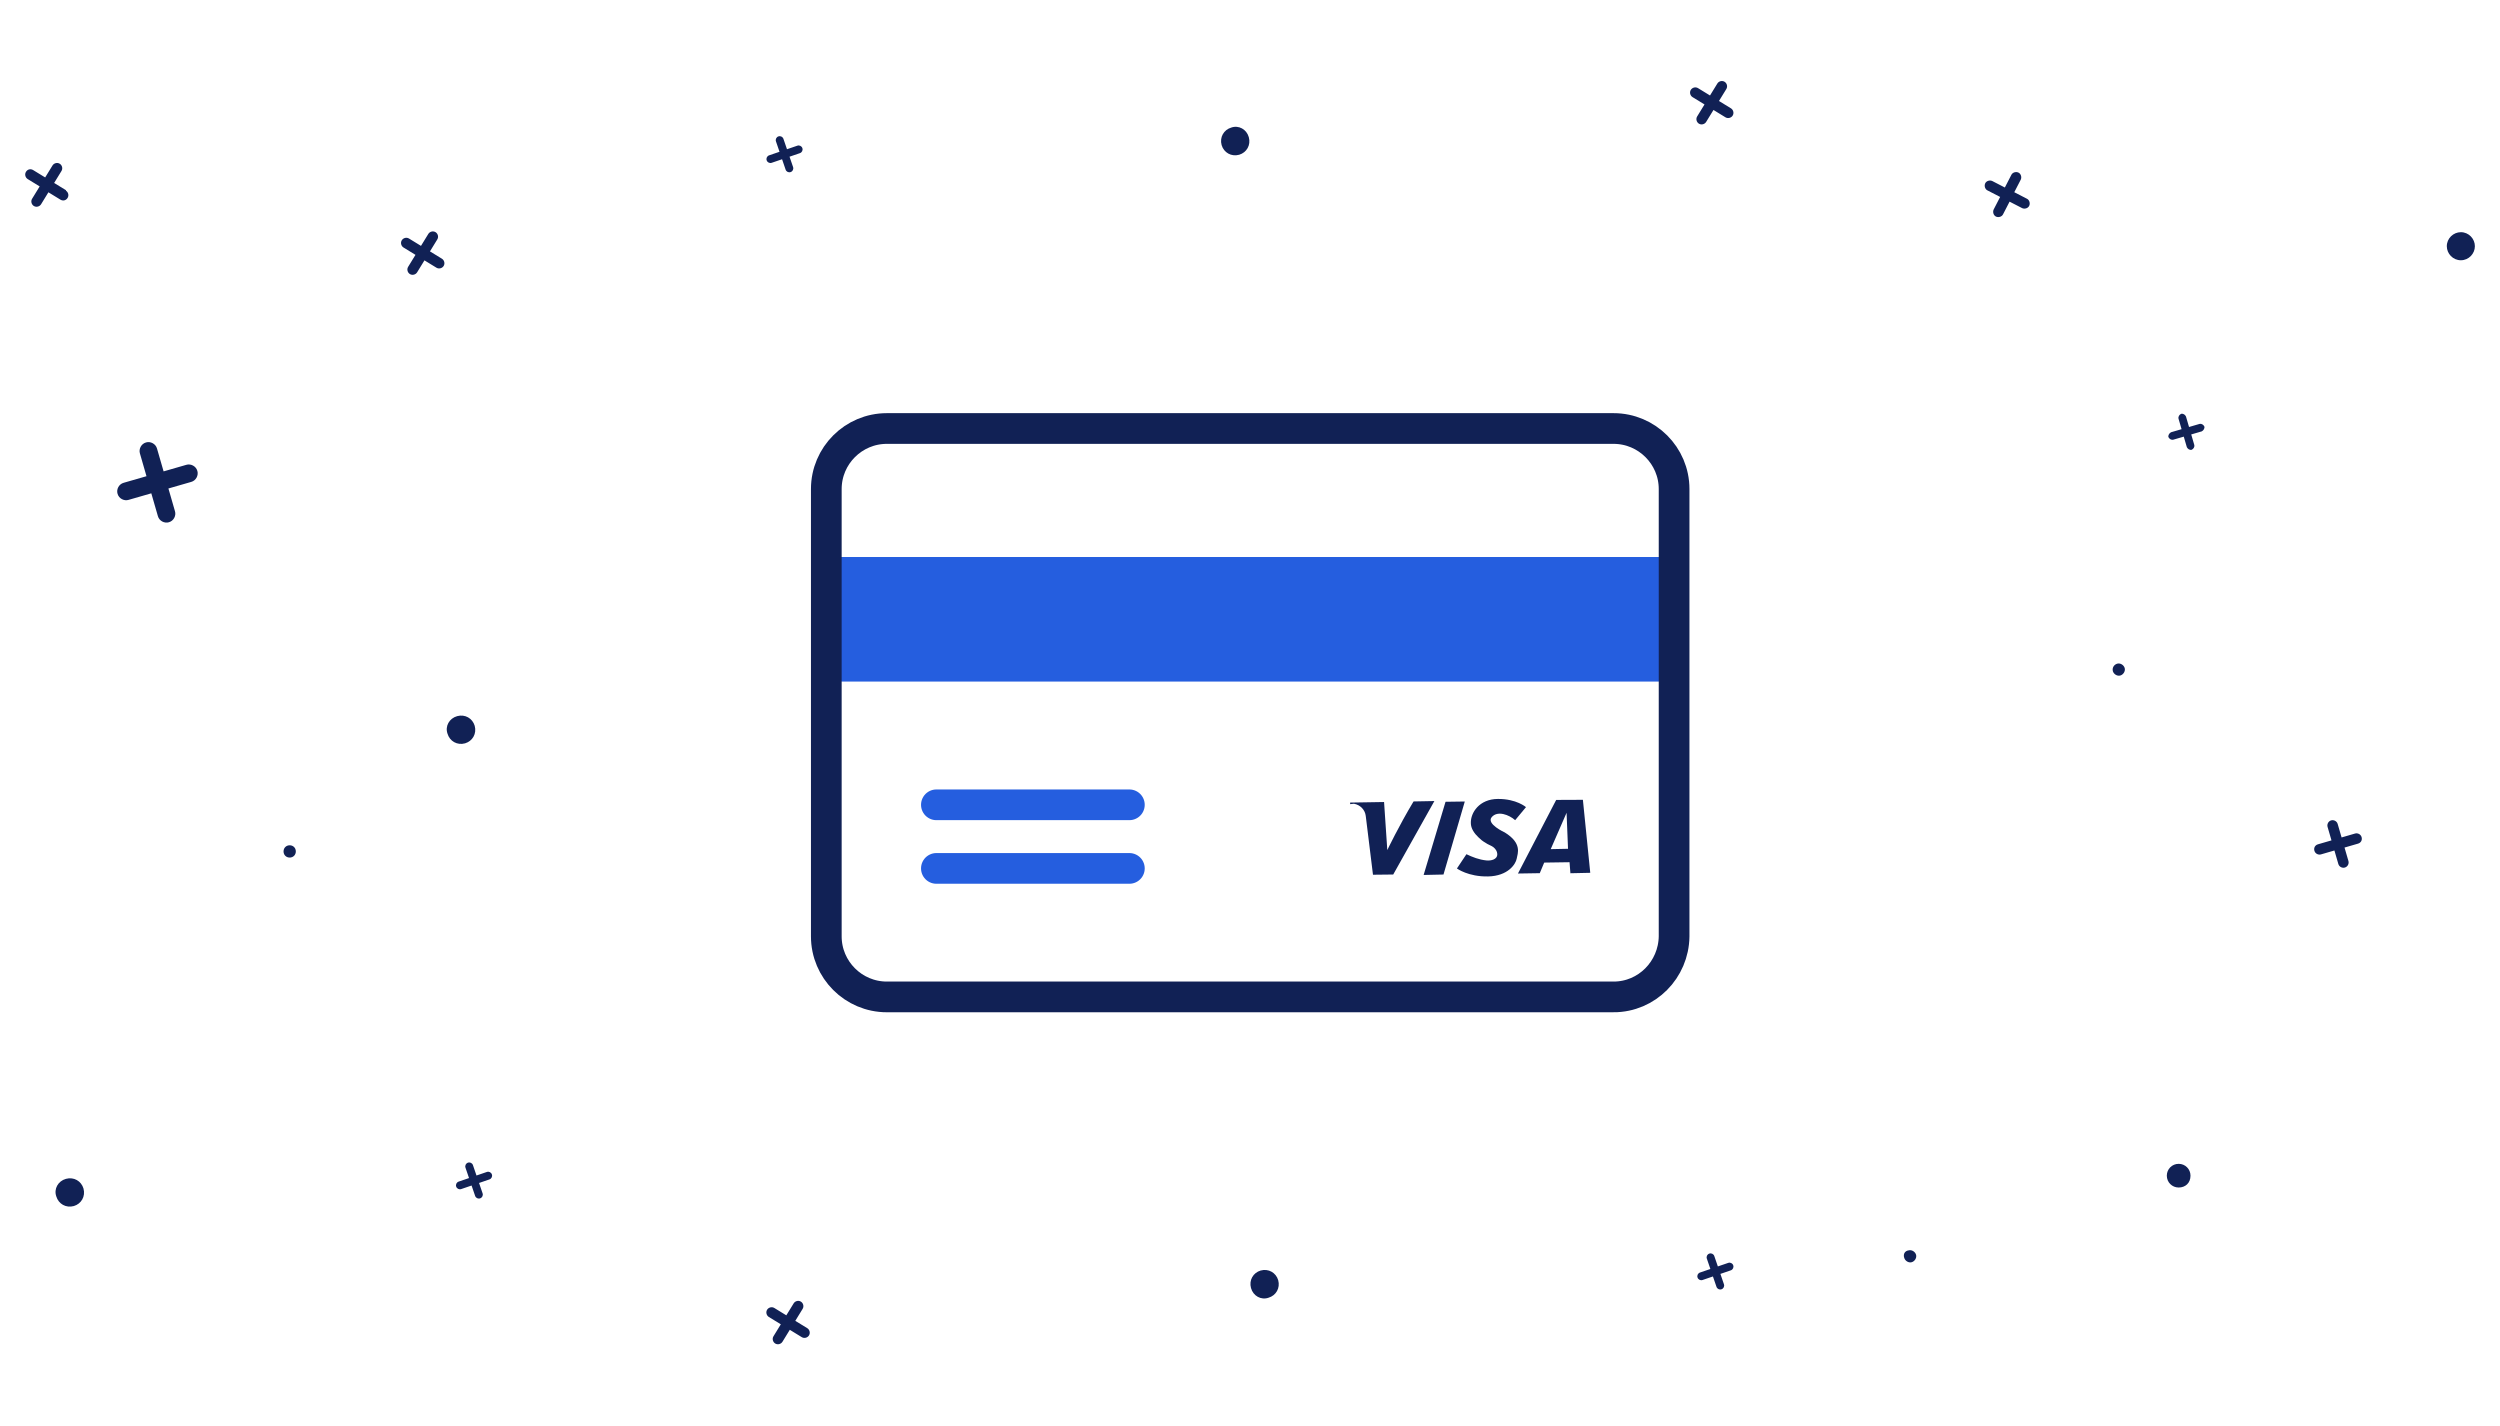 <?xml version="1.0" encoding="UTF-8" standalone="no"?> <svg xmlns="http://www.w3.org/2000/svg" xmlns:xlink="http://www.w3.org/1999/xlink" xmlns:serif="http://www.serif.com/" width="100%" height="100%" viewBox="0 0 9896 5646" version="1.1" xml:space="preserve" style="fill-rule:evenodd;clip-rule:evenodd;stroke-miterlimit:8.772;"><g><g id="Fill-1_9_"><g><path d="M260.775,754.675c8.883,5.446 13.221,18.292 6.867,28.65c-6.354,10.363 -18.292,13.221 -28.65,6.867l-47.359,-29.046l-29.045,47.354c-5.446,8.879 -18.292,13.221 -28.655,6.867c-8.879,-5.446 -13.216,-18.292 -6.862,-28.65l29.954,-48.838l-47.358,-29.05c-8.879,-5.446 -13.217,-18.291 -6.863,-28.65c6.354,-10.358 18.292,-13.221 28.65,-6.867l47.359,29.05l29.045,-47.358c5.446,-8.879 18.292,-13.221 28.65,-6.866c8.884,5.445 13.221,18.295 6.867,28.654l-29.046,47.354l47.354,29.05" style="fill:#112155;fill-rule:nonzero;"></path></g></g><g id="Fill-1_1_"><g><path d="M1749.3,1024.12c8.879,5.446 13.221,18.291 6.867,28.654c-5.446,8.879 -18.292,13.217 -28.65,6.862l-47.359,-29.045l-29.046,47.354c-5.45,8.883 -18.295,13.221 -28.654,6.866c-8.879,-5.445 -13.221,-18.291 -6.866,-28.65l29.05,-47.358l-47.359,-29.046c-8.879,-5.446 -13.216,-18.291 -6.862,-28.654c5.446,-8.879 18.291,-13.217 28.65,-6.862l47.358,29.045l29.046,-47.354c5.446,-8.879 18.292,-13.221 28.65,-6.866c8.879,5.445 13.221,18.291 6.867,28.65l-29.046,47.358l47.354,29.046" style="fill:#112155;fill-rule:nonzero;"></path></g></g><g id="Fill-11_9_"><g><path d="M9322.29,3299.45c10.004,-2.904 22.429,2.529 25.816,14.2c3.388,11.671 -2.529,22.429 -14.2,25.817l-53.354,15.487l15.488,53.354c2.904,10 -2.529,22.425 -14.2,25.813c-10.004,2.904 -22.429,-2.529 -25.817,-14.2l-15.487,-53.354l-53.35,15.487c-10.005,2.904 -22.43,-2.529 -25.817,-14.2c-3.388,-11.671 2.529,-22.429 14.2,-25.817l53.354,-15.483l-15.488,-53.354c-2.904,-10.004 2.53,-22.429 14.2,-25.817c10.005,-2.904 22.43,2.529 25.817,14.2l15.483,53.354l53.355,-15.487Z" style="fill:#112155;fill-rule:nonzero;"></path></g></g><g id="Fill-13_9_"><g><path d="M1927.21,4639.08c8.216,-2.808 17.033,1.517 19.841,9.73c2.809,8.212 -1.516,17.033 -9.729,19.841l-41.067,14.042l14.042,41.071c2.813,8.212 -1.512,17.029 -9.725,19.837c-8.217,2.813 -17.033,-1.512 -19.842,-9.725l-14.045,-41.071l-41.067,14.046c-8.213,2.808 -17.029,-1.517 -19.842,-9.729c-2.808,-8.213 1.517,-17.029 9.729,-19.842l41.071,-14.041l-14.046,-41.067c-2.808,-8.217 1.517,-17.033 9.73,-19.842c8.212,-2.808 17.029,1.513 19.837,9.729l14.046,41.067l41.067,-14.046" style="fill:#112155;fill-rule:nonzero;"></path></g></g><g id="Fill-14_9_"><g><path d="M8670.88,4653.79c0,-26.042 -20.833,-46.875 -46.875,-46.875c-26.042,-0 -46.875,20.833 -46.875,46.875c0,26.041 20.833,46.875 46.875,46.875c26.042,-0 46.875,-17.359 46.875,-46.875Z" style="fill:#112155;fill-rule:nonzero;"></path></g></g><g id="Fill-15_9_"><g><path d="M9796.58,974.629c0,-29.512 -24.304,-55.554 -55.554,-55.554c-29.512,0 -55.554,24.304 -55.554,55.554c-0,29.517 24.304,55.558 55.554,55.558c31.25,0 55.554,-26.041 55.554,-55.558Z" style="fill:#112155;fill-rule:nonzero;"></path></g></g><g id="Fill-16_9_"><g><path d="M1170.99,3370.28c-0,-13.891 -10.417,-24.308 -24.309,-24.308c-13.887,-0 -24.304,10.417 -24.304,24.308c0,13.888 10.417,24.304 24.304,24.304c13.892,0 24.309,-10.416 24.309,-24.304" style="fill:#112155;fill-rule:nonzero;"></path></g></g><g id="Fill-17_9_"><g><path d="M7867.54,753.908c-9.95,-4.646 -13.996,-18.045 -9.35,-27.995c4.646,-9.951 18.046,-13.992 27.991,-9.351l49.817,25.68l25.675,-49.813c4.646,-9.95 18.046,-13.996 27.996,-9.35c9.946,4.642 13.992,18.042 9.35,27.992l-25.679,49.817l49.812,25.675c9.95,4.645 13.996,18.045 9.35,27.995c-4.646,9.946 -18.046,13.992 -27.992,9.346l-49.816,-25.675l-25.675,49.813c-4.646,9.95 -18.046,13.996 -27.996,9.35c-9.946,-4.646 -13.992,-18.046 -9.35,-27.996l25.679,-49.813l-49.812,-25.675Z" style="fill:#112155;fill-rule:nonzero;"></path></g></g><g id="Fill-18_9_"><g><path d="M508.671,1978.79c-17.358,5.208 -38.192,-5.209 -43.4,-24.309c-5.208,-17.358 5.208,-38.191 24.304,-43.4l90.279,-26.041l-26.041,-90.28c-5.209,-17.362 5.208,-38.196 24.304,-43.404c17.362,-5.208 38.196,5.208 43.404,24.309l26.042,90.274l90.275,-26.041c17.362,-5.208 38.195,5.208 43.404,24.308c5.208,17.359 -5.209,38.192 -24.304,43.4l-90.28,26.042l26.042,90.279c5.208,17.362 -5.208,38.196 -24.304,43.404c-17.363,5.208 -38.196,-5.208 -43.404,-24.308l-26.042,-90.275l-90.279,26.041" style="fill:#112155;fill-rule:nonzero;"></path></g></g><g id="Fill-19_9_"><g><path d="M8602.54,1740.54c-8.679,1.737 -15.625,-3.471 -19.096,-10.417c-1.738,-6.942 3.471,-15.625 10.417,-19.096l41.666,-12.154l-12.154,-41.667c-1.733,-8.679 3.475,-15.625 10.417,-19.096c8.683,-1.737 15.625,3.471 19.1,10.417l12.15,41.667l41.666,-12.154c8.684,-1.738 15.625,3.47 19.1,10.416c1.734,6.946 -3.475,15.625 -10.416,19.1l-41.667,12.15l12.15,41.667c1.738,8.683 -3.471,15.625 -10.417,19.1c-8.679,1.733 -15.625,-3.475 -19.095,-10.417l-12.155,-41.666l-41.666,12.15Z" style="fill:#112155;fill-rule:nonzero;"></path></g></g><g id="Fill-111_9_"><g><path d="M222.813,4735.83c8.679,29.517 38.195,46.875 69.445,38.196c29.513,-8.679 46.875,-38.196 38.192,-69.446c-8.679,-29.512 -38.192,-46.875 -69.442,-38.191c-31.25,8.679 -48.612,39.929 -38.196,69.441" style="fill:#112155;fill-rule:nonzero;"></path></g></g><g id="Fill-111_1_"><g><path d="M1771.42,2904.25c8.679,29.513 38.192,46.875 69.442,38.196c29.516,-8.683 46.875,-38.196 38.196,-69.446c-8.68,-29.512 -38.196,-46.875 -69.446,-38.196c-31.25,8.684 -48.609,39.934 -38.192,69.446" style="fill:#112155;fill-rule:nonzero;"></path></g></g><g><g id="Fill-1_2_"><g><path d="M6753.58,482.633c-5.446,8.879 -18.291,13.221 -28.65,6.867c-8.879,-5.446 -13.221,-18.292 -6.866,-28.65l29.05,-47.358l-47.359,-29.046c-8.879,-5.446 -13.221,-18.292 -6.866,-28.654c5.445,-8.88 18.291,-13.217 28.654,-6.863l47.354,29.046l29.05,-47.358c5.446,-8.88 18.292,-13.217 28.65,-6.863c8.879,5.446 13.221,18.292 6.867,28.65l-29.05,47.358l47.358,29.046c8.879,5.446 13.221,18.292 6.867,28.654c-5.446,8.88 -18.292,13.217 -28.655,6.863l-47.354,-29.046l-29.05,47.354Z" style="fill:#112155;fill-rule:nonzero;"></path></g></g><g id="Fill-13_1_"><g><path d="M3139.34,661.329c2.808,8.213 -1.517,17.029 -9.729,19.838c-8.213,2.808 -17.034,-1.513 -19.842,-9.73l-14.042,-41.066l-41.071,14.046c-8.212,2.808 -17.029,-1.517 -19.837,-9.73c-2.808,-8.212 1.512,-17.033 9.729,-19.841l41.067,-14.042l-14.046,-41.071c-2.808,-8.212 1.517,-17.029 9.729,-19.837c8.213,-2.808 17.033,1.512 19.842,9.729l14.041,41.067l41.071,-14.046c8.213,-2.808 17.029,1.517 19.838,9.729c2.808,8.212 -1.513,17.033 -9.725,19.842l-41.071,14.041l14.046,41.071Z" style="fill:#112155;fill-rule:nonzero;"></path></g></g><g id="Fill-111_2_"><g><path d="M4873.88,504.95c-29.512,8.679 -46.875,38.192 -38.196,69.442c8.684,29.516 38.196,46.875 69.446,38.196c29.513,-8.68 46.875,-38.196 38.196,-69.446c-8.684,-31.25 -39.934,-48.609 -69.446,-38.192Z" style="fill:#112155;fill-rule:nonzero;"></path></g></g></g><g><g id="Fill-1_3_"><g><path d="M3141.63,5159.25c5.446,-8.879 18.292,-13.217 28.65,-6.862c8.879,5.445 13.221,18.291 6.867,28.65l-29.05,47.358l47.358,29.046c8.879,5.446 13.221,18.291 6.867,28.65c-5.446,8.879 -18.292,13.221 -28.654,6.866l-47.354,-29.045l-29.05,47.354c-5.446,8.879 -18.292,13.221 -28.65,6.866c-8.88,-5.445 -13.221,-18.291 -6.867,-28.65l29.05,-47.358l-47.358,-29.046c-8.88,-5.45 -13.221,-18.296 -6.867,-28.654c5.446,-8.879 18.296,-13.221 28.654,-6.867l47.354,29.05l29.05,-47.358Z" style="fill:#112155;fill-rule:nonzero;"></path></g></g><g id="Fill-13_2_"><g><path d="M6756.33,4982.08c-2.808,-8.212 1.517,-17.029 9.73,-19.841c8.212,-2.809 17.033,1.516 19.841,9.729l14.042,41.071l41.071,-14.046c8.212,-2.808 17.029,1.517 19.837,9.729c2.808,8.213 -1.512,17.029 -9.729,19.837l-41.067,14.046l14.046,41.067c2.808,8.217 -1.517,17.033 -9.729,19.842c-8.213,2.808 -17.033,-1.517 -19.842,-9.73l-14.041,-41.066l-41.071,14.041c-8.213,2.813 -17.029,-1.512 -19.838,-9.725c-2.808,-8.216 1.513,-17.033 9.729,-19.841l41.067,-14.046l-14.046,-41.067Z" style="fill:#112155;fill-rule:nonzero;"></path></g></g><g id="Fill-111_3_"><g><path d="M5021.42,5136.88c29.512,-8.679 46.875,-38.192 38.191,-69.442c-8.679,-29.516 -38.191,-46.875 -69.441,-38.195c-29.517,8.679 -46.875,38.195 -38.196,69.445c8.679,31.25 39.929,48.609 69.446,38.192Z" style="fill:#112155;fill-rule:nonzero;"></path></g></g></g><g id="Fill-112_9_"><g><path d="M7537.67,4979c3.471,12.154 17.358,20.833 29.512,17.363c12.154,-3.471 20.834,-17.363 17.363,-29.513c-3.475,-12.154 -17.363,-20.833 -29.517,-17.363c-13.888,1.738 -22.567,13.888 -17.358,29.513Z" style="fill:#112155;fill-rule:nonzero;"></path></g></g><g id="Fill-113_9_"><g><path d="M8363.5,2656.6c3.471,12.154 17.358,20.833 29.513,17.362c12.154,-3.47 20.833,-17.362 17.362,-29.512c-3.475,-12.154 -17.362,-20.833 -29.517,-17.363c-12.15,3.471 -20.833,15.625 -17.358,29.513Z" style="fill:#112155;fill-rule:nonzero;"></path></g></g></g><g><rect x="3270.83" y="2204.86" width="3355.9" height="493.054" style="fill:#255edf;"></rect><path d="M5344.6,3183.15l-0.479,-6.238l134.571,-2.208l12.796,190.258c-0,0 45.708,-95.783 103.904,-192.529l82.462,-1.554l-162.941,290.792l-80.104,0.887l-28.659,-232.979c-2.779,-23.45 -21.254,-43.75 -46.704,-48.058l-14.846,1.629Z" style="fill:#112155;fill-rule:nonzero;"></path><path d="M5722.02,3173.74l-86.721,289.721l78.588,-1.733l84.354,-289.059l-76.221,1.071Z" style="fill:#112155;fill-rule:nonzero;"></path><path d="M5804.73,3381.29l-37.641,56.521c-0,-0 45.07,33.217 123.658,31.479c78.583,-1.737 108.771,-48.504 112.896,-70.075c4.129,-21.571 22.316,-61.129 -47.171,-104.046c-0,0 -74.579,-33.829 -51.546,-60.725c23.029,-26.896 68.833,-9.191 92.7,12.142l42.85,-51.613c0,0 -37.317,-32.85 -111.175,-32.445c-73.862,0.404 -108.292,54.745 -107.087,95.22c-0.25,21.755 14.345,41.871 29.975,56.6c8.904,8.971 17.145,15.575 27.745,21.517c9.755,7.454 22.055,10.367 31.805,17.821c8.241,6.608 14.779,16.242 15.083,26.362c1.267,22.6 -25.396,27.563 -42.421,25.984c-30.175,-2.979 -56.104,-13.529 -79.671,-24.742Z" style="fill:#112155;fill-rule:nonzero;"></path><path d="M6265.73,3165.95l-105.733,0.459l-151.308,291.341l86.341,-1.37l17.521,-41.925l100.338,-1.492l3.383,43.687l78.587,-1.733l-29.129,-288.967Zm-127.354,195.313l62.75,-143.95l5.717,142.512l-68.467,1.438Z" style="fill:#112155;fill-rule:nonzero;"></path><path d="M6387.17,3946.18l-2876.74,0c-131.946,0 -239.583,-107.637 -239.583,-239.583l-0,-1770.83c-0,-131.941 107.637,-239.583 239.583,-239.583l2876.74,0c131.941,0 239.583,107.642 239.583,239.584l0,1770.83c-1.737,131.946 -107.642,239.583 -239.583,239.583Z" style="fill:none;fill-rule:nonzero;stroke:#112155;stroke-width:121.54px;"></path><g><path d="M3706.6,3185.76l763.892,-0" style="fill:none;fill-rule:nonzero;stroke:#255edf;stroke-width:121.54px;stroke-linecap:round;stroke-linejoin:round;"></path><path d="M3706.6,3437.5l763.892,0" style="fill:none;fill-rule:nonzero;stroke:#255edf;stroke-width:121.54px;stroke-linecap:round;stroke-linejoin:round;"></path></g></g></svg> 